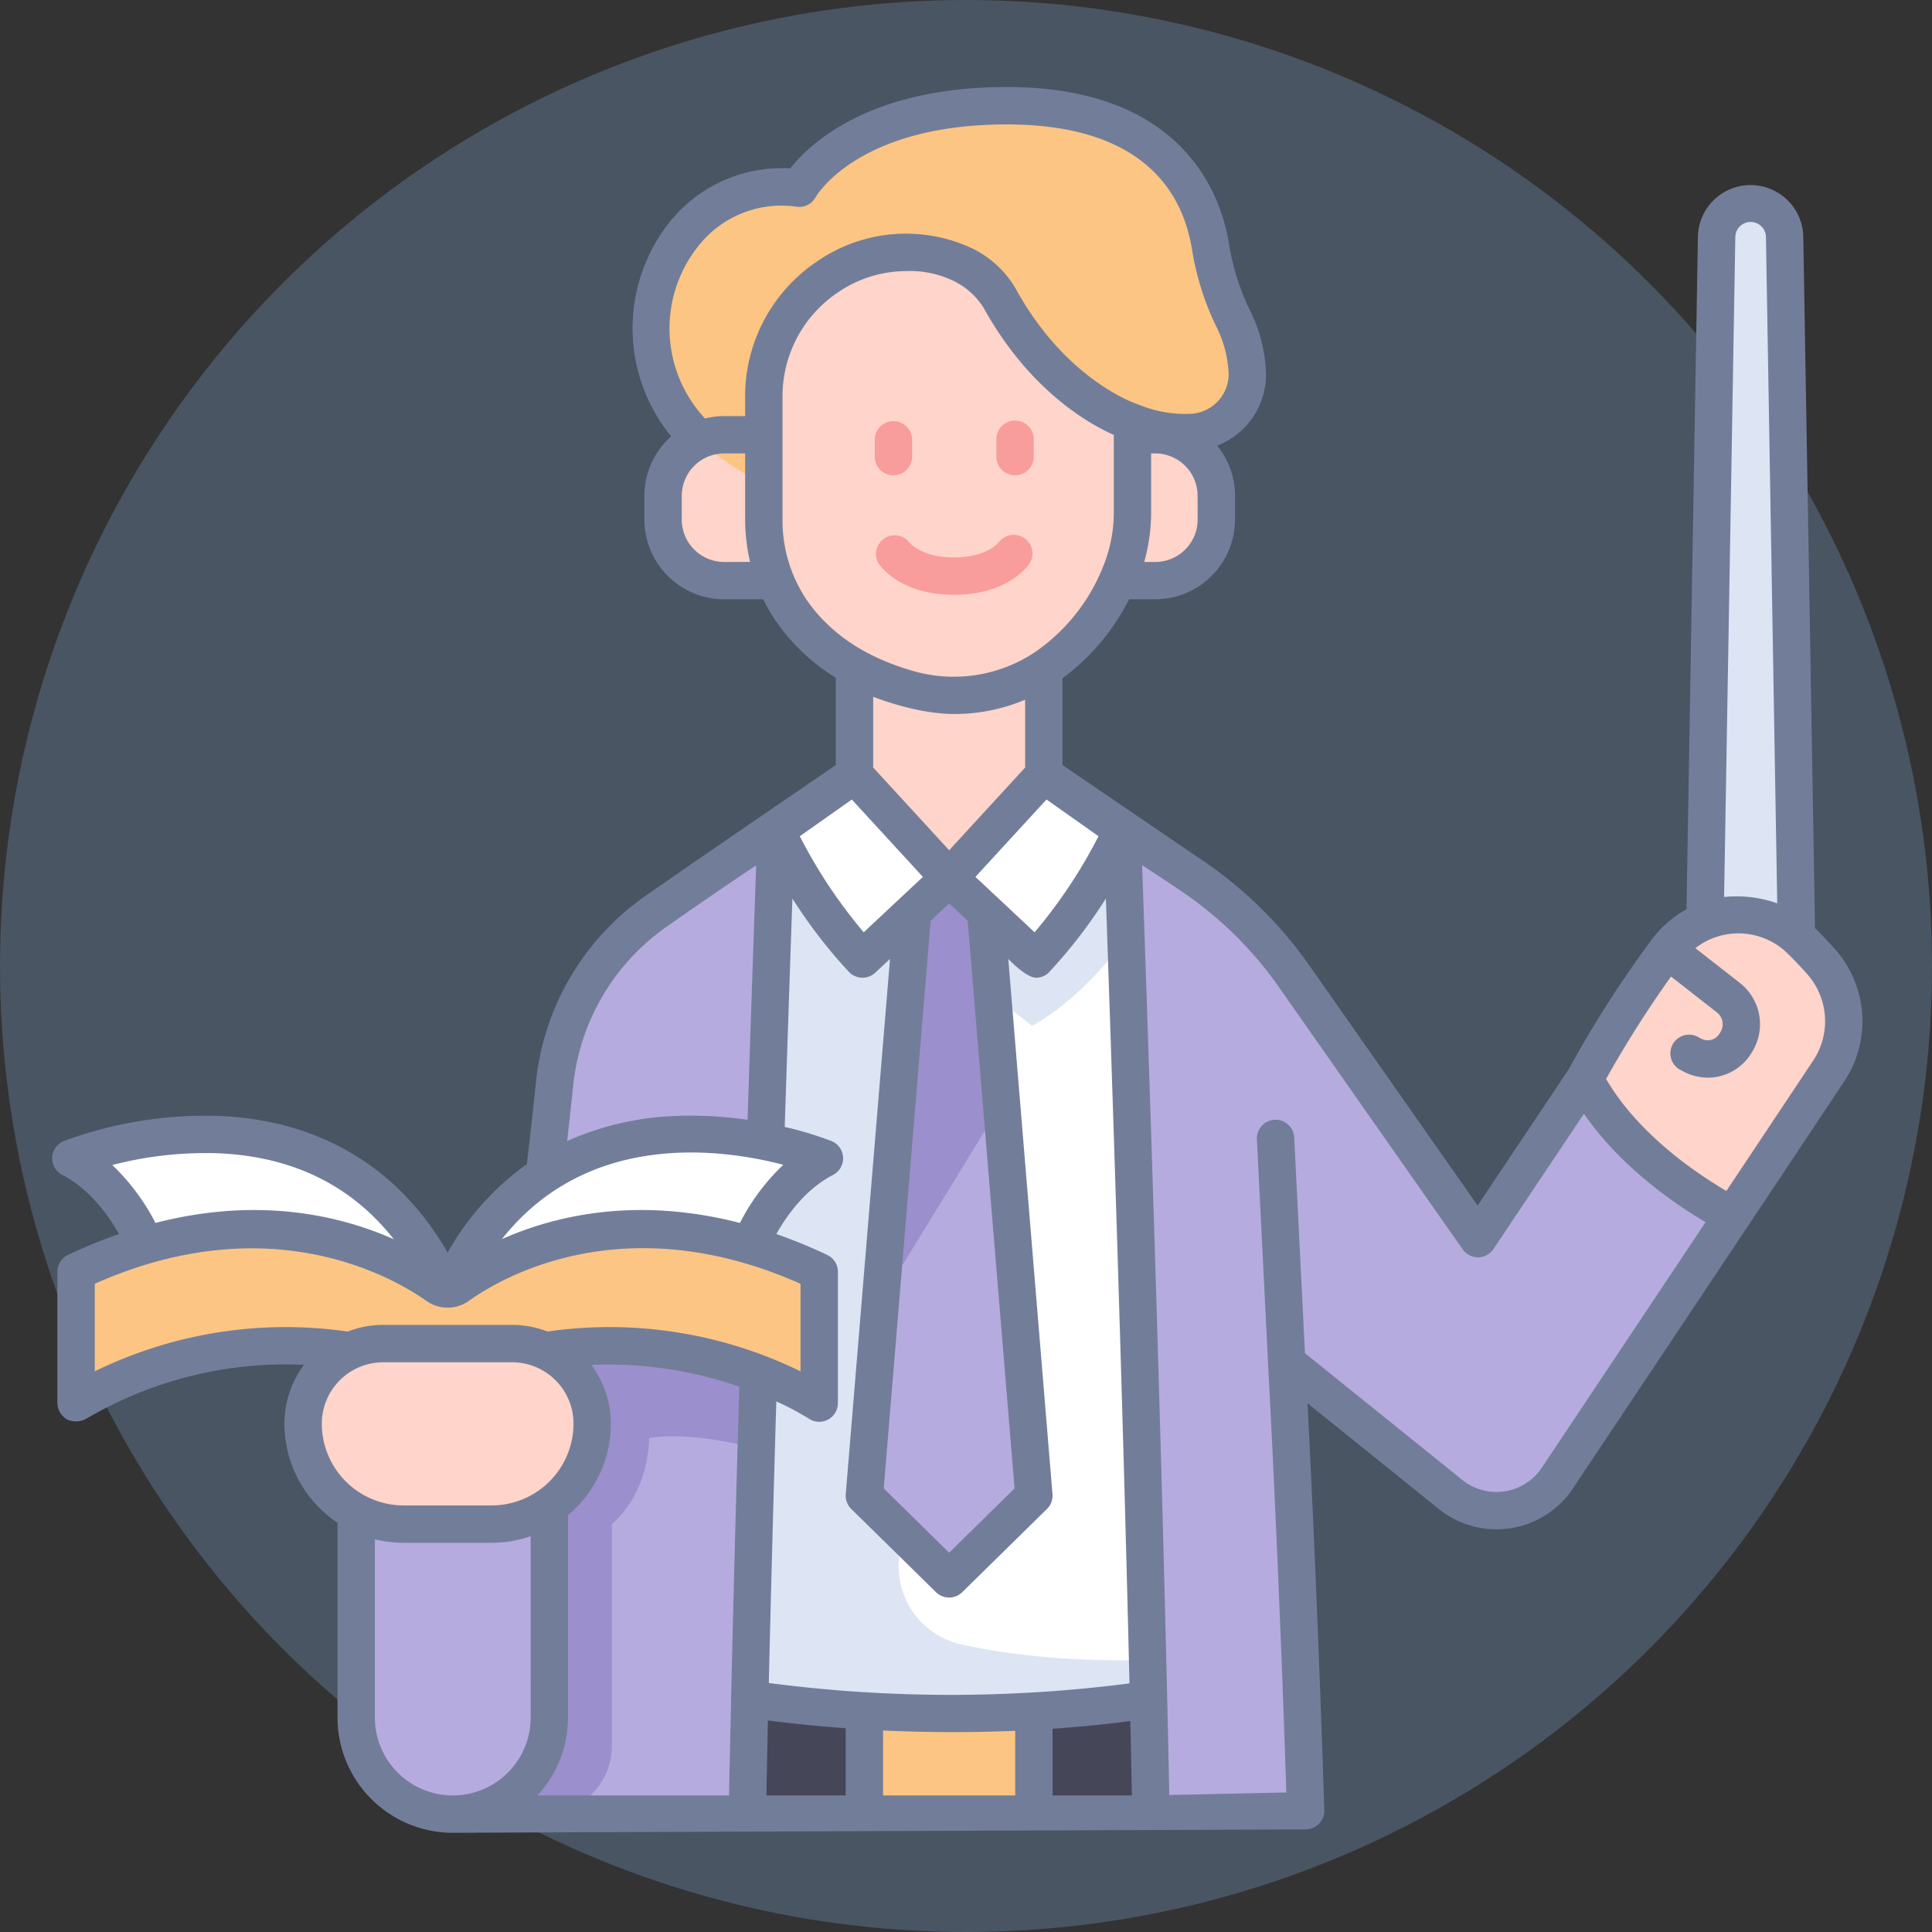 <svg width="111" height="111" fill="none" xmlns="http://www.w3.org/2000/svg"><rect width="100%" height="100%" fill="#333333" stroke="none"/><circle cx="55.5" cy="55.5" r="55.5" fill="#81ABDD" fill-opacity=".28"/><path d="M100.578 11.664a1.953 1.953 0 0 0-1.953 1.92l-.703 41.47h5.312l-.703-41.47a1.952 1.952 0 0 0-1.953-1.92Z" fill="#DDE5F4"/><path d="M91.052 61.987a62.6 62.6 0 0 1 4.745-7.409 5.116 5.116 0 0 1 7.665-.557c.404.396.792.806 1.166 1.23a5.15 5.15 0 0 1 .449 6.263l-5.543 8.325s-5.945-2.915-8.482-7.852Z" fill="#FFD4CA"/><path d="M42.937 104.227h6.726a19.654 19.654 0 0 1 9.738 0h6.725l1.747-8.438H41.289l1.648 8.438Z" fill="#464659"/><path d="M49.663 97.163H59.4v7.064h-9.738v-7.064Z" fill="#FCC583"/><path d="M44.591 47.69h19.882s3.068 20.25 2.969 49.69c0 0-11.085 2.403-26.021 0 0 .001-2.256-21.774 3.17-49.69Z" fill="#fff"/><path d="M67.442 97.381c.002-.683.002-1.36 0-2.032-5.65.215-9.623-.293-12.212-.87a4.599 4.599 0 0 1-3.581-4.896l3.16-35.566-3.807-6.327h-6.41c-5.427 27.916-3.171 49.69-3.171 49.69 14.936 2.404 26.02.001 26.02.001Z" fill="#DDE5F4"/><path d="M64.474 47.69H44.59c-.295 1.52-.568 3.02-.818 4.5.31.57 2.55 4.555 5.604 6.749l5.098-3.789 4.816 3.788s3.125-1.538 5.874-5.793c-.4-3.527-.691-5.455-.691-5.455Z" fill="#DDE5F4"/><path d="m50.586 74.743-.925 11.185 4.87 4.783 4.869-4.783-1.861-22.521c-2.79 2.875-5.084 6.7-6.953 11.336Z" fill="#B6ABDE"/><path d="m57.54 63.407-1.143-13.85h-3.729l-2.081 25.186 6.954-11.336Z" fill="#9C8FCD"/><path d="M59.971 44.513H49.093l-4.502 3.177a29.122 29.122 0 0 0 4.962 7.41l4.979-4.664L59.51 55.1a29.12 29.12 0 0 0 4.962-7.41l-4.502-3.177Z" fill="#fff"/><path d="M49.093 41.409v3.104l5.439 5.923 5.439-5.923v-2.895l-10.878-.21Z" fill="#FFD4CA"/><path d="M49.093 41.409c3.744 1.723 8.556 1.754 10.878.21V37.6H49.093v3.809Z" fill="#FFD4CA"/><path d="M44.591 47.69s-.29 8.005-.636 18.82c-1.261 5.1-1.257 10.744-.506 16.708-.204 7.233-.39 14.587-.51 21.009l-11.94-.006s-2.116-17.67-.045-34.087c.338-2.683.648-5.332.909-7.865a13.814 13.814 0 0 1 5.806-9.894c2.257-1.583 4.856-3.37 6.922-4.685Z" fill="#B6ABDE"/><path d="M43.45 83.218c.091-3.282.189-6.54.285-9.674l-11.789-1.328-1.298.29c-2.062 15.701-4.928 31.713-4.928 31.713l5.507.003a3.935 3.935 0 0 0 2.778-1.15 3.914 3.914 0 0 0 1.15-2.777V87.566c2.222-1.963 2.136-4.95 2.136-4.95 2.085-.315 4.691.222 6.158.602Z" fill="#9C8FCD"/><path d="m91.052 61.987-6.137 9.175-10.55-15.054a22.736 22.736 0 0 0-5.898-5.802c-1.32-.89-2.65-1.763-3.993-2.617 0 0 1.23 34.002 1.653 56.537h8.891s-.364-12.258-1.091-25.948l9.41 7.58a4.209 4.209 0 0 0 6.143-.943l10.055-15.077-8.483-7.851Z" fill="#B6ABDE"/><path d="M4.074 66.551s15.402-6.23 21.646 7.773L8.703 72.426s-1.305-4.154-4.629-5.875Zm43.29 0s-15.401-6.23-21.644 7.773l18.164-1.255s.158-4.797 3.48-6.518Z" fill="#fff"/><path d="M25.72 74.324s-7.885-7.067-20.377-1.693a1.61 1.61 0 0 0-.97 1.479v5.017a.866.866 0 0 0 1.257.775c2.968-1.515 10.86-4.611 20.09-.653 9.233-3.958 17.124-.862 20.091.653a.866.866 0 0 0 1.258-.775V74.11a1.61 1.61 0 0 0-.971-1.48c-12.494-5.373-20.378 1.694-20.378 1.694Z" fill="#FCC583"/><path d="M20.465 84.048v14.63a5.546 5.546 0 0 0 5.548 5.549 5.55 5.55 0 0 0 5.547-5.548V82.168l-11.095 1.88Z" fill="#B6ABDE"/><path d="M22.01 77.194h7.42a4.596 4.596 0 0 1 4.595 4.596 5.777 5.777 0 0 1-5.777 5.777h-5.056a5.777 5.777 0 0 1-5.777-5.777 4.596 4.596 0 0 1 4.596-4.596ZM41.606 24.977h3.14v8.382h-3.14a3.51 3.51 0 0 1-3.51-3.51v-1.361a3.51 3.51 0 0 1 3.51-3.51Zm24.767 8.382h-3.14v-8.382h3.14a3.51 3.51 0 0 1 3.51 3.51v1.362a3.51 3.51 0 0 1-3.51 3.51Z" fill="#FFD4CA"/><path d="M45.92 10.814a7.169 7.169 0 0 0-6.71 2.744c-2.624 3.29-3.582 10.755 5.56 14.63l19.861-2.985c1.141.172 2.294.244 3.447.215 1.843-.046 3.594-2.086 3.587-3.93a7.62 7.62 0 0 0-.847-3.253 14.792 14.792 0 0 1-1.27-4.062c-.478-2.983-2.624-8.1-11.71-8.1-9.334 0-11.919 4.741-11.919 4.741Z" fill="#FCC583"/><path d="M45.51 35.144c1.157 1.65 3.129 3.393 6.49 4.389a9.531 9.531 0 0 0 8.047-1.166 11.85 11.85 0 0 0 4.338-5.444 9.327 9.327 0 0 0 .68-3.545v-3.763a2.072 2.072 0 0 0-1.132-1.844c-1.524-.781-4.297-2.649-6.49-6.618a4.363 4.363 0 0 0-2.19-1.979c-5.377-2.33-11.369 1.74-11.369 7.6v7.033a9.286 9.286 0 0 0 1.626 5.337Z" fill="#FFD4CA"/><path d="M51.33 27.307a1.073 1.073 0 0 1-1.074-1.074v-.996a1.074 1.074 0 0 1 2.147 0v.996a1.074 1.074 0 0 1-1.074 1.074Zm6.99 0a1.074 1.074 0 0 1-1.074-1.074v-.996a1.073 1.073 0 1 1 2.147 0v.996a1.074 1.074 0 0 1-1.073 1.074Zm-3.51 6.865c-2.581 0-3.82-1.158-4.233-1.656a1.073 1.073 0 1 1 1.653-1.371c.123.147.82.88 2.581.88 1.763 0 2.46-.733 2.582-.88a1.074 1.074 0 1 1 1.652 1.371c-.414.498-1.653 1.656-4.235 1.656Z" fill="#F99C9C"/><path d="m104.278 53.32-.674-39.754a3.028 3.028 0 0 0-6.053 0l-.656 38.675a6.15 6.15 0 0 0-1.942 1.673l-.003.003-.002.003-.01.012a63.228 63.228 0 0 0-4.81 7.503l-5.234 7.828-9.65-13.77a23.735 23.735 0 0 0-6.177-6.075c-1.288-.87-8.022-5.462-8.022-5.462v-4.989a12.72 12.72 0 0 0 3.822-4.535h1.505a4.59 4.59 0 0 0 4.584-4.584v-1.36a4.56 4.56 0 0 0-1.025-2.884 4.386 4.386 0 0 0 2.807-4.118 8.736 8.736 0 0 0-.953-3.714 13.713 13.713 0 0 1-1.176-3.767C70.174 11.297 68.06 5 57.838 5 49.93 5 46.51 8.27 45.404 9.676a8.248 8.248 0 0 0-7.034 3.212 9.815 9.815 0 0 0 .191 12.183 4.57 4.57 0 0 0-1.539 3.416v1.361a4.589 4.589 0 0 0 4.584 4.584h2.244c.225.463.486.907.781 1.328a11.533 11.533 0 0 0 3.389 3.181v5.015s-8.129 5.548-10.968 7.54a14.88 14.88 0 0 0-6.257 10.663 322.775 322.775 0 0 1-.526 4.725 15.725 15.725 0 0 0-4.55 5.08c-3.545-6.126-8.993-7.678-13.119-7.85a23.514 23.514 0 0 0-8.929 1.441 1.074 1.074 0 0 0-.092 1.949c1.546.8 2.61 2.249 3.255 3.395-.995.348-1.97.748-2.923 1.2a1.074 1.074 0 0 0-.614.97v7.545a1.127 1.127 0 0 0 .568.946 1.25 1.25 0 0 0 1.103-.055 22.64 22.64 0 0 1 12.5-3.093 5.63 5.63 0 0 0-1.127 3.378 6.85 6.85 0 0 0 3.05 5.697v11.192a6.627 6.627 0 0 0 6.622 6.621l49.022-.195a1.064 1.064 0 0 0 .98-.691 1.07 1.07 0 0 0 .07-.415 1270.4 1270.4 0 0 0-.962-23.378l7.54 6.074a5.28 5.28 0 0 0 7.71-1.184l10.056-15.076 5.543-8.325a6.235 6.235 0 0 0-.538-7.57 25.39 25.39 0 0 0-1.156-1.22Zm-41.165-5.276a29.058 29.058 0 0 1-3.671 5.52l-3.4-3.184 4.083-4.446 2.988 2.11Zm-8.58 3.864 1.063.996 2.694 32.612-3.758 3.69-3.758-3.692 2.695-32.611 1.063-.995Zm-4.366-7.812v-4.067c.488.198 2.671.994 4.666.994 1.396 0 2.778-.28 4.065-.823v3.896l-4.366 4.754-4.365-4.754ZM68.809 29.85a2.44 2.44 0 0 1-2.437 2.437h-.634c.267-.946.402-1.924.399-2.907v-3.33h.233a2.44 2.44 0 0 1 2.437 2.438l.002 1.362Zm-27.203 2.437a2.44 2.44 0 0 1-2.437-2.437v-1.363a2.44 2.44 0 0 1 2.437-2.436h1.204v3.756c0 .834.095 1.666.283 2.478l-1.487.002Zm1.204-9.511v1.129h-1.204a4.559 4.559 0 0 0-1.1.14 7.587 7.587 0 0 1-.457-9.816 6.074 6.074 0 0 1 5.654-2.362 1.074 1.074 0 0 0 1.158-.537c.023-.042 2.38-4.181 10.977-4.181 7.848 0 10.123 3.914 10.65 7.197.242 1.51.7 2.977 1.362 4.356.45.865.702 1.819.741 2.793a2.294 2.294 0 0 1-2.288 2.283c-.951.03-1.899-.137-2.783-.491-.016-.008-.033-.01-.049-.017a1.016 1.016 0 0 0-.094-.038c-.04-.012-4.074-1.312-6.993-6.596a5.812 5.812 0 0 0-2.704-2.445 8.965 8.965 0 0 0-8.64.764 9.33 9.33 0 0 0-4.23 7.82Zm3.58 11.754a8.168 8.168 0 0 1-1.432-4.721v-7.035a7.189 7.189 0 0 1 3.26-6.026 6.972 6.972 0 0 1 3.84-1.172c.956-.04 1.908.161 2.767.583a4.224 4.224 0 0 1 1.68 1.513c2.6 4.707 5.987 6.65 7.487 7.317v4.39a8.215 8.215 0 0 1-.6 3.136 10.8 10.8 0 0 1-3.945 4.964 8.416 8.416 0 0 1-7.14 1.025c-2.623-.776-4.613-2.115-5.917-3.976v.002Zm2.55 11.405 4.083 4.446-3.4 3.183a28.941 28.941 0 0 1-3.671-5.52l2.989-2.109ZM32.93 62.38a12.734 12.734 0 0 1 5.354-9.125 248.96 248.96 0 0 1 5.16-3.536c-.098 2.768-.283 8.095-.494 14.62a22.222 22.222 0 0 0-4.113-.224 16.706 16.706 0 0 0-6.253 1.442c.126-1.098.242-2.164.347-3.178l-.001.001Zm12.073 4.542a12.32 12.32 0 0 0-2.492 3.34c-5.969-1.54-10.655-.41-13.674.928 4.94-6.239 12.582-5.206 16.166-4.268Zm-38.552.012c1.978-.513 4.02-.74 6.061-.675 4.285.178 7.671 1.837 10.113 4.94-3.02-1.342-7.712-2.48-13.693-.937a12.348 12.348 0 0 0-2.483-3.328h.002ZM18.49 81.79a3.525 3.525 0 0 1 3.522-3.522h7.417a3.527 3.527 0 0 1 3.522 3.522 4.709 4.709 0 0 1-4.704 4.703h-5.055a4.708 4.708 0 0 1-4.704-4.703h.002Zm11.998 16.89a4.474 4.474 0 1 1-8.948 0V88.437c.541.134 1.096.202 1.653.202h5.054c.762 0 1.52-.127 2.24-.377l.001 10.416Zm11.397 4.473H30.879a6.587 6.587 0 0 0 1.755-4.474V87.047a6.841 6.841 0 0 0 2.464-5.257c0-1.217-.396-2.4-1.125-3.374 2.888-.12 5.773.305 8.504 1.253a2512.87 2512.87 0 0 0-.592 23.484ZM26.93 74.743c1.881-1.341 8.93-5.492 19.063-.985v5.03a24.962 24.962 0 0 0-14.477-2.295c-.018.002-.034.009-.05.012a5.63 5.63 0 0 0-2.039-.385H22.01a5.624 5.624 0 0 0-2.029.382 24.953 24.953 0 0 0-14.537 2.286v-5.03c10.092-4.493 17.181-.342 19.066.991.353.248.775.381 1.207.38.435.001.86-.134 1.214-.385Zm21.658 28.41h-4.557c.027-1.37.057-2.805.09-4.304 1.54.193 3.03.34 4.467.442v3.862Zm9.739 0h-7.592v-3.731a85.861 85.861 0 0 0 7.592.02v3.711Zm-14.156-6.46c.112-4.807.256-10.217.43-16.177.644.288 1.27.619 1.87.99a1.073 1.073 0 0 0 1.67-.892V73.07a1.073 1.073 0 0 0-.613-.97 29.73 29.73 0 0 0-2.924-1.2c.65-1.153 1.71-2.596 3.255-3.395a1.073 1.073 0 0 0-.092-1.949 19.958 19.958 0 0 0-2.681-.811c.176-5.44.334-10.071.44-13.122a28.852 28.852 0 0 0 3.258 4.226 1.074 1.074 0 0 0 1.503.035l.847-.793-2.543 30.75a1.073 1.073 0 0 0 .318.854l4.869 4.783a1.074 1.074 0 0 0 1.504 0l4.87-4.783a1.073 1.073 0 0 0 .317-.855l-2.54-30.75s.968 1.048 1.581 1.083a1.012 1.012 0 0 0 .77-.324 28.88 28.88 0 0 0 3.257-4.226c.288 8.295.962 28.317 1.355 45.094a80.408 80.408 0 0 1-20.721-.023Zm16.303 6.46v-3.83c1.83-.126 3.341-.294 4.467-.445.033 1.459.062 2.888.09 4.275h-4.557ZM99.7 13.603a.88.88 0 0 1 1.759 0l.649 38.296a7.003 7.003 0 0 0-3.052-.364l.644-37.933ZM88.587 84.32a3.134 3.134 0 0 1-4.576.703l-9.036-7.278-.617-12.392a1.073 1.073 0 1 0-2.145.106l.641 12.873v.004c.587 11.05.94 21.242 1.05 24.646l-6.725.148c-.374-19.063-1.294-45.863-1.56-53.424.753.491 1.502.988 2.247 1.491a21.594 21.594 0 0 1 5.62 5.528l10.55 15.054a1.098 1.098 0 0 0 .89.458 1.072 1.072 0 0 0 .88-.477l5.198-7.772c2.142 3.118 5.336 5.259 6.988 6.229L88.586 84.32Zm15.597-23.4-4.997 7.504c-1.575-.92-5.032-3.198-6.912-6.436a64.044 64.044 0 0 1 3.731-5.883l2.615 2.045a.866.866 0 0 1 .195 1.192.79.79 0 0 1-1.088.324 4.985 4.985 0 0 1-.197-.103 1.074 1.074 0 0 0-1.03 1.884c.098.054.194.103.288.15.42.207.881.317 1.35.319a2.934 2.934 0 0 0 2.498-1.436 3.013 3.013 0 0 0-.692-4.02l-2.54-1.987a4.034 4.034 0 0 1 5.305.313c.385.38.757.771 1.115 1.175a4.08 4.08 0 0 1 .359 4.959Z" fill="#727E99"/></svg>